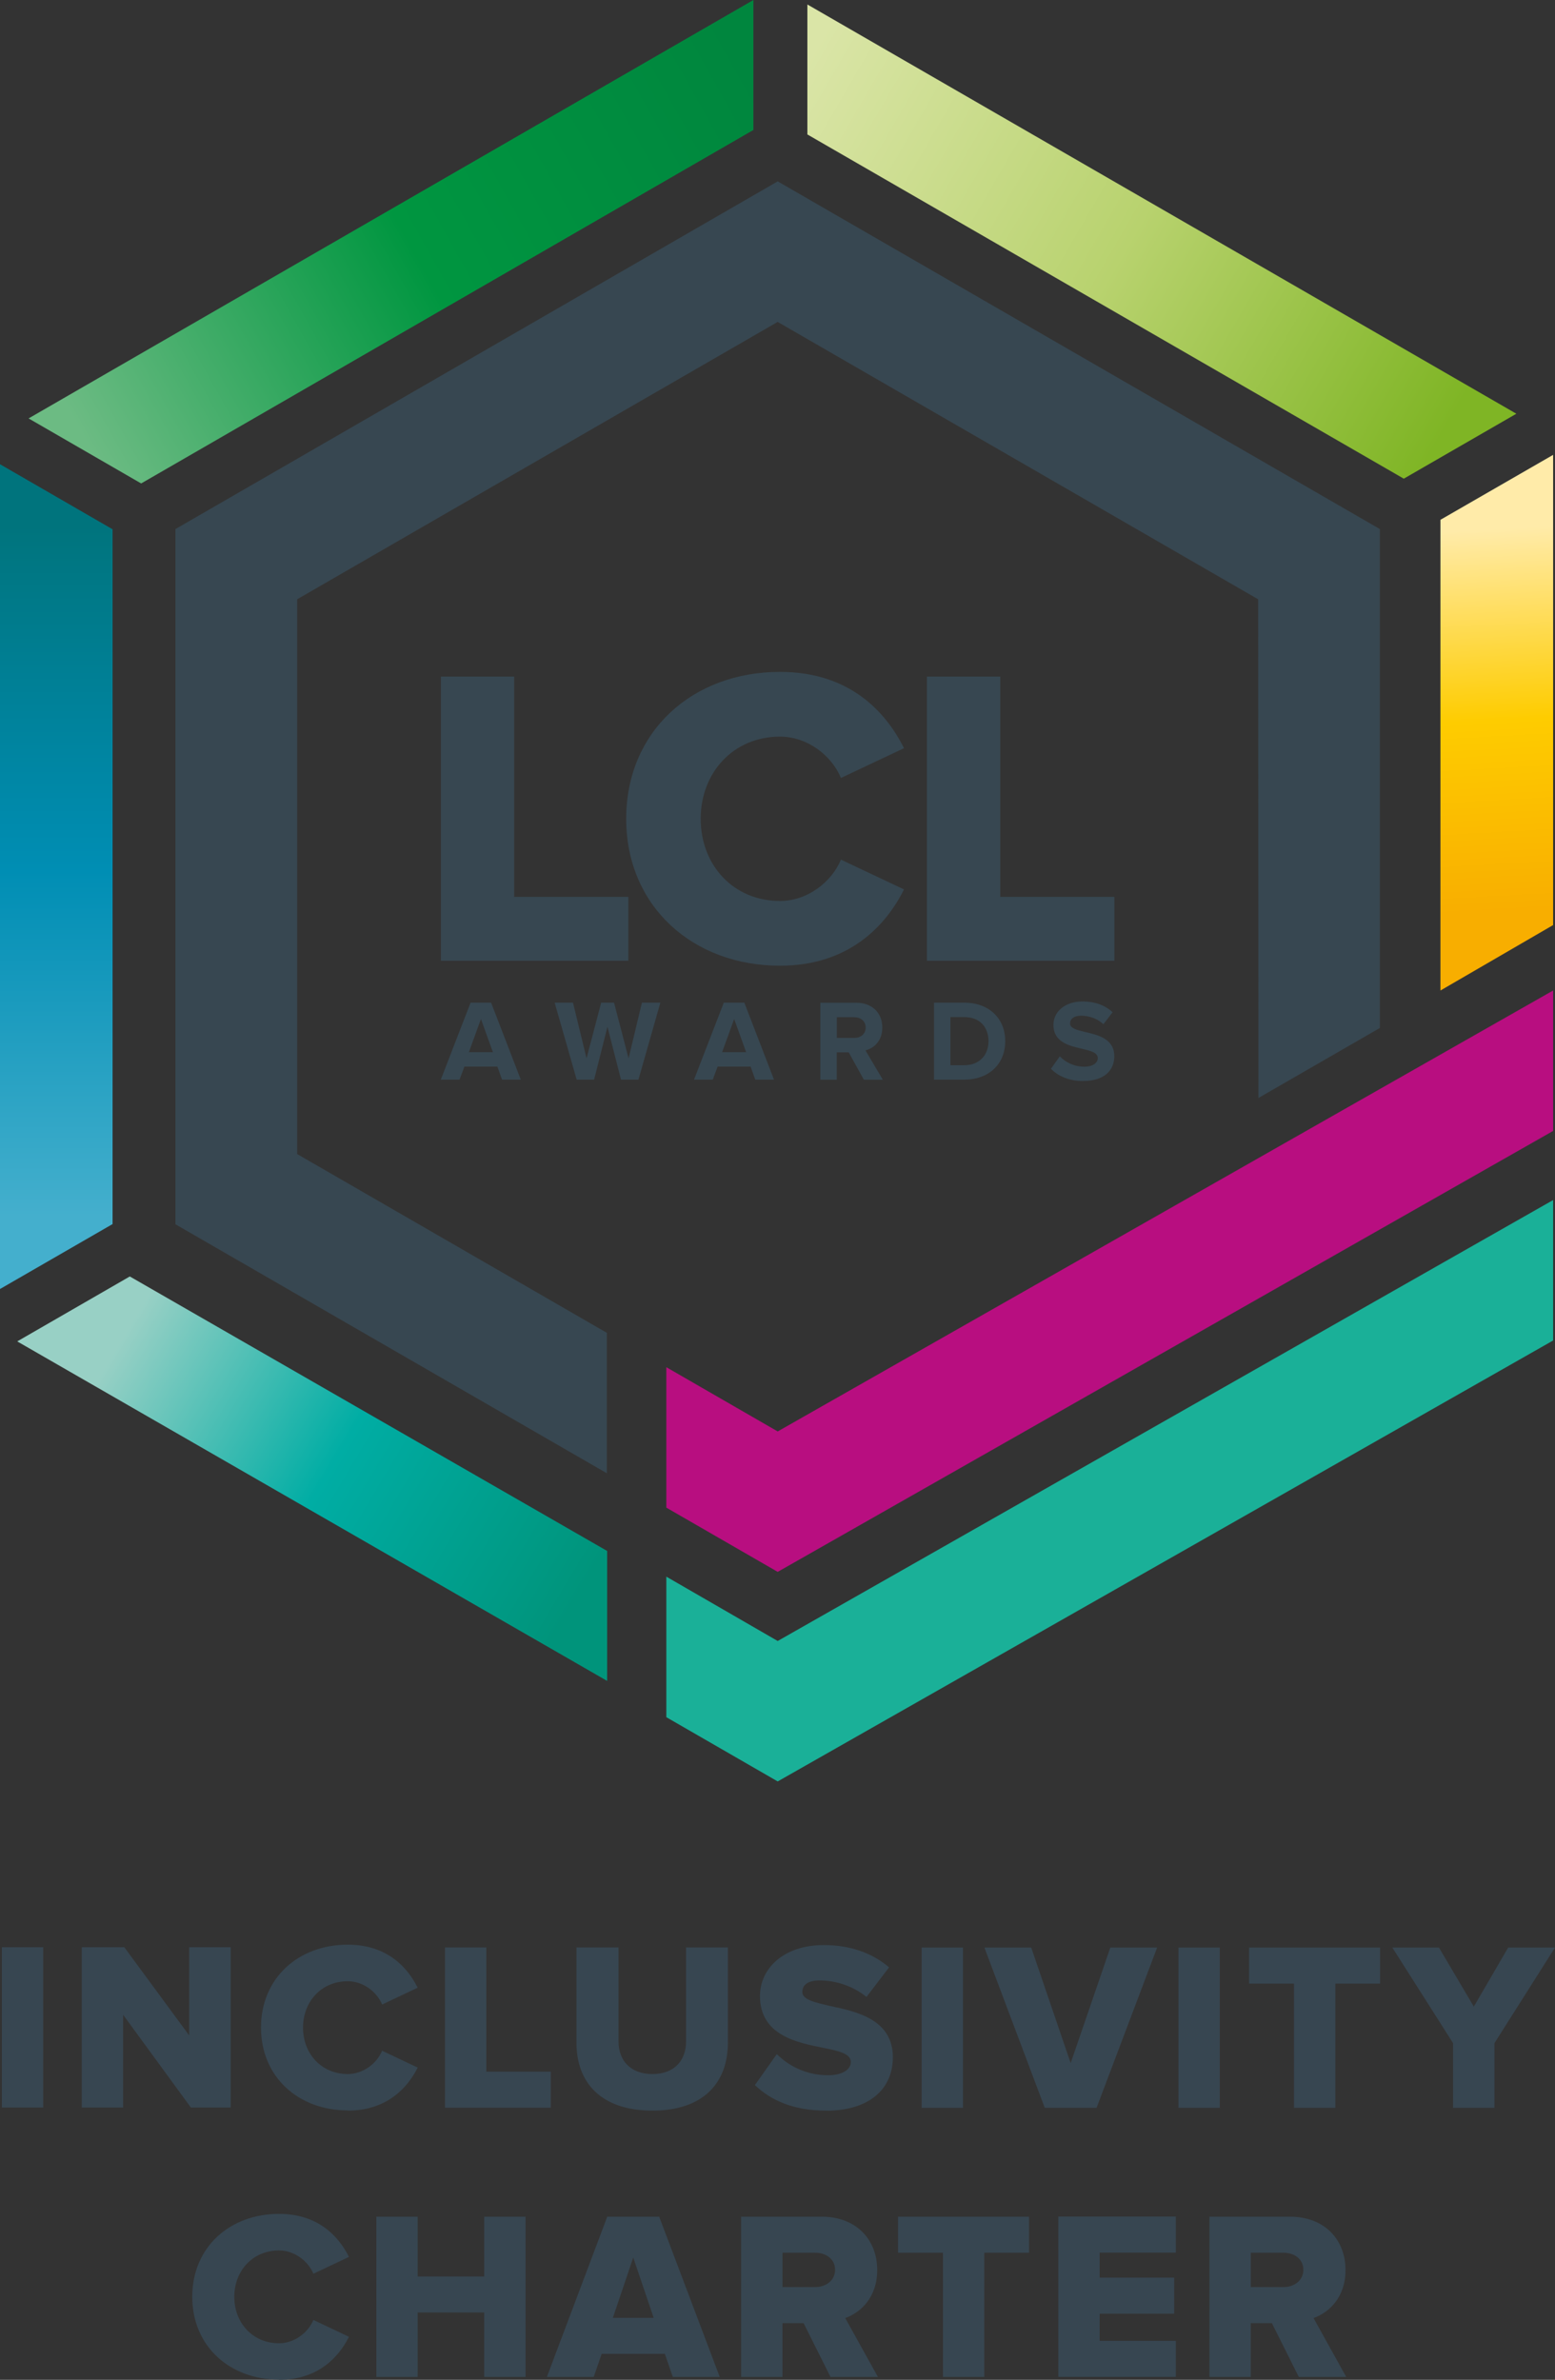 <?xml version="1.0" encoding="UTF-8"?><svg xmlns="http://www.w3.org/2000/svg" xmlns:xlink="http://www.w3.org/1999/xlink" viewBox="0 0 156.1 238.94"><rect x="0" y="0" width="156.1" height="238.94" fill="#333333" stroke="none"/><defs><style>.i{fill:url(#e);}.j{fill:url(#d);}.k{fill:url(#g);}.l{fill:url(#f);}.m{fill:url(#h);}.n{fill:#b80e80;}.o{fill:#1ab098;}.p{fill:#374651;}.q{fill:#374751;}</style><linearGradient id="d" x1="5.65" y1="122.82" x2="5.65" y2="52.11" gradientTransform="matrix(1, 0, 0, 1, 0, 0)" gradientUnits="userSpaceOnUse"><stop offset=".01" stop-color="#44afcd"/><stop offset=".5" stop-color="#008eb4"/><stop offset=".99" stop-color="#00747d"/></linearGradient><linearGradient id="e" x1="8.71" y1="44.47" x2="75.29" y2="7.31" gradientTransform="matrix(1, 0, 0, 1, 0, 0)" gradientUnits="userSpaceOnUse"><stop offset="0" stop-color="#6cbb83"/><stop offset=".5" stop-color="#009640"/><stop offset="1" stop-color="#00863e"/></linearGradient><linearGradient id="f" x1="80.71" y1="6.66" x2="144.71" y2="43.82" gradientTransform="matrix(1, 0, 0, 1, 0, 0)" gradientUnits="userSpaceOnUse"><stop offset="0" stop-color="#dae5a7"/><stop offset=".5" stop-color="#b8d26e"/><stop offset="1" stop-color="#7fb525"/></linearGradient><linearGradient id="g" x1="149.2" y1="53.15" x2="151.29" y2="91.5" gradientTransform="matrix(1, 0, 0, 1, 0, 0)" gradientUnits="userSpaceOnUse"><stop offset="0" stop-color="#ffeba9"/><stop offset=".5" stop-color="#fecc00"/><stop offset="1" stop-color="#f8ae00"/></linearGradient><linearGradient id="h" x1="9.65" y1="132.26" x2="57.65" y2="160.9" gradientTransform="matrix(1, 0, 0, 1, 0, 0)" gradientUnits="userSpaceOnUse"><stop offset=".06" stop-color="#98d0c5"/><stop offset=".5" stop-color="#00ada4"/><stop offset="1" stop-color="#00947b"/></linearGradient></defs><g id="a"/><g id="b"><g id="c"><g><g><polygon class="q" points="44.26 96.46 44.26 67.93 51.61 67.93 51.61 90.05 63.08 90.05 63.08 96.46 44.26 96.46"/><g><path class="q" d="M62.86,82.22c0-8.81,6.67-14.76,15.44-14.76,6.89,0,10.56,3.89,12.45,7.66l-6.33,2.99c-.94-2.27-3.38-4.15-6.12-4.15-4.66,0-7.96,3.59-7.96,8.25s3.29,8.25,7.96,8.25c2.74,0,5.17-1.88,6.12-4.15l6.33,2.99c-1.84,3.68-5.56,7.66-12.45,7.66-8.77,0-15.44-5.99-15.44-14.76"/><polygon class="q" points="93.05 96.46 93.05 67.93 100.41 67.93 100.41 90.05 111.87 90.05 111.87 96.46 93.05 96.46"/><polygon class="n" points="155.91 113.55 155.91 99.45 78.07 143.72 66.89 137.27 66.89 151.37 78.07 157.82 155.91 113.55"/><polygon class="o" points="155.91 134.59 155.91 120.49 78.07 164.76 66.89 158.3 66.89 172.41 78.07 178.86 155.91 134.59"/><polygon class="q" points="78.22 32.41 126.3 60.17 126.3 60.35 126.33 110.24 138.52 103.21 138.52 53.12 78.07 18.21 17.61 53.12 17.61 122.92 60.92 147.92 60.92 133.82 29.83 115.87 29.83 60.17 78.07 32.32 78.22 32.41"/><path class="q" d="M108.77,108.53c2.09,0,3.09-1.07,3.09-2.48,0-1.75-1.62-2.13-2.9-2.43-.83-.2-1.54-.36-1.54-.86,0-.46,.39-.78,1.1-.78,.79,0,1.62,.27,2.25,.85l.92-1.2c-.77-.71-1.78-1.08-3.01-1.08-1.82,0-2.93,1.06-2.93,2.35,0,1.76,1.62,2.11,2.88,2.4,.85,.21,1.57,.37,1.57,.94,0,.44-.44,.86-1.35,.86-1.06,0-1.91-.47-2.46-1.04l-.89,1.25c.72,.73,1.78,1.23,3.27,1.23m-11.96-1.59h-1.4v-4.83h1.4c1.59,0,2.42,1.05,2.42,2.42s-.89,2.41-2.42,2.41m0,1.45c2.42,0,4.1-1.53,4.1-3.86s-1.68-3.87-4.1-3.87h-3.05v7.73h3.05Zm-11.07-4.19h-1.73v-2.08h1.73c.66,0,1.16,.39,1.16,1.04s-.5,1.04-1.16,1.04m2.88,4.19l-1.74-2.94c.83-.2,1.69-.93,1.69-2.29,0-1.44-.99-2.49-2.6-2.49h-3.62v7.73h1.65v-2.75h1.2l1.52,2.75h1.89Zm-13.72-2.76h-2.41l1.21-3.33,1.2,3.33Zm2.8,2.76l-2.98-7.73h-2.06l-2.99,7.73h1.88l.49-1.31h3.31l.47,1.31h1.88Zm-13.61,0l2.2-7.73h-1.85l-1.34,5.59-1.46-5.59h-1.29l-1.47,5.59-1.36-5.59h-1.84l2.21,7.73h1.75l1.34-5.31,1.36,5.31h1.75Zm-14.61-2.76h-2.41l1.21-3.33,1.2,3.33Zm2.8,2.76l-2.98-7.73h-2.06l-2.99,7.73h1.88l.49-1.31h3.31l.47,1.31h1.88Z"/></g></g><g><polygon class="j" points="11.3 122.9 11.3 53.14 0 46.61 0 129.42 11.3 122.9"/><polygon class="i" points="14.17 48.54 75.63 13.05 75.63 0 2.87 42.01 14.17 48.54"/><polygon class="l" points="81.05 .45 81.05 13.5 140.92 48.06 152.22 41.54 81.05 .45"/><polygon class="k" points="144.6 52.19 144.6 99.45 155.91 92.88 155.91 45.67 144.6 52.19"/><polyline class="m" points="60.95 168.77 60.95 155.72 13.03 128.16 1.73 134.68"/></g><g><path class="p" d="M128.84,229.63h-3.28v-3.45h3.28c1.09,0,2,.63,2,1.71s-.92,1.74-2,1.74m6.3,9.02l-3.28-5.91c1.5-.53,3.21-2.03,3.21-4.82,0-2.99-2.03-5.36-5.6-5.36h-8.06v16.09h4.15v-5.4h2.12l2.7,5.4h4.75Zm-17.1,0v-3.62h-7.65v-2.73h7.48v-3.62h-7.48v-2.51h7.65v-3.62h-11.8v16.09h11.8Zm-19.23,0v-12.47h4.49v-3.62h-13.15v3.62h4.51v12.47h4.15Zm-16.98-9.02h-3.28v-3.45h3.28c1.09,0,2,.63,2,1.71s-.92,1.74-2,1.74m6.3,9.02l-3.28-5.91c1.5-.53,3.21-2.03,3.21-4.82,0-2.99-2.03-5.36-5.6-5.36h-8.06v16.09h4.15v-5.4h2.12l2.7,5.4h4.75Zm-22.51-5.93h-4.1l2.05-6.06,2.05,6.06Zm6.63,5.93l-6.08-16.09h-5.21l-6.06,16.09h4.7l.8-2.32h6.34l.8,2.32h4.7Zm-19.49,0v-16.09h-4.15v6.01h-6.68v-6.01h-4.15v16.09h4.15v-6.47h6.68v6.47h4.15Zm-24.75,.29c3.88,0,5.98-2.24,7.02-4.32l-3.57-1.69c-.53,1.28-1.91,2.34-3.45,2.34-2.63,0-4.49-2.03-4.49-4.66s1.86-4.66,4.49-4.66c1.54,0,2.92,1.06,3.45,2.34l3.57-1.69c-1.06-2.12-3.14-4.32-7.02-4.32-4.95,0-8.71,3.35-8.71,8.32s3.76,8.32,8.71,8.32"/><path class="p" d="M150.02,211.63v-6.49l6.08-9.6h-4.7l-3.45,5.93-3.5-5.93h-4.68l6.1,9.6v6.49h4.15Zm-15.97,0v-12.47h4.49v-3.62h-13.15v3.62h4.51v12.47h4.15Zm-11.6-16.09h-4.15v16.09h4.15v-16.09Zm-12.37,16.09l6.08-16.09h-4.7l-3.98,11.6-3.96-11.6h-4.7l6.06,16.09h5.21Zm-13.41-16.09h-4.15v16.09h4.15v-16.09Zm-13.75,16.38c4.32,0,6.71-2.15,6.71-5.38,0-3.79-3.67-4.58-6.32-5.14-1.54-.36-2.77-.63-2.77-1.4,0-.68,.53-1.16,1.74-1.16,1.59,0,3.35,.55,4.7,1.66l2.27-2.97c-1.71-1.47-3.96-2.24-6.54-2.24-4.12,0-6.42,2.41-6.42,5.11,0,3.96,3.72,4.68,6.37,5.21,1.54,.31,2.75,.58,2.75,1.42,0,.77-.87,1.33-2.29,1.33-2.2,0-3.98-.96-5.14-2.12l-2.2,3.11c1.62,1.54,3.88,2.56,7.14,2.56m-17.42,0c5.14,0,7.57-2.82,7.57-6.83v-9.55h-4.2v9.43c0,1.91-1.16,3.28-3.38,3.28s-3.4-1.38-3.4-3.28v-9.43h-4.22v9.58c0,3.96,2.44,6.8,7.62,6.8m-10.2-.29v-3.62h-6.47v-12.47h-4.15v16.09h10.61Zm-20.38,.29c3.88,0,5.98-2.24,7.02-4.32l-3.57-1.69c-.53,1.28-1.91,2.34-3.45,2.34-2.63,0-4.49-2.03-4.49-4.66s1.86-4.66,4.49-4.66c1.54,0,2.92,1.06,3.45,2.34l3.57-1.69c-1.06-2.12-3.14-4.32-7.02-4.32-4.95,0-8.71,3.35-8.71,8.32s3.76,8.32,8.71,8.32m-11.75-.29v-16.09h-4.17v8.85l-6.51-8.85h-4.27v16.09h4.15v-9.31l6.8,9.31h4Zm-18.82-16.09H.19v16.09H4.34v-16.09Z"/></g></g></g></g></svg>